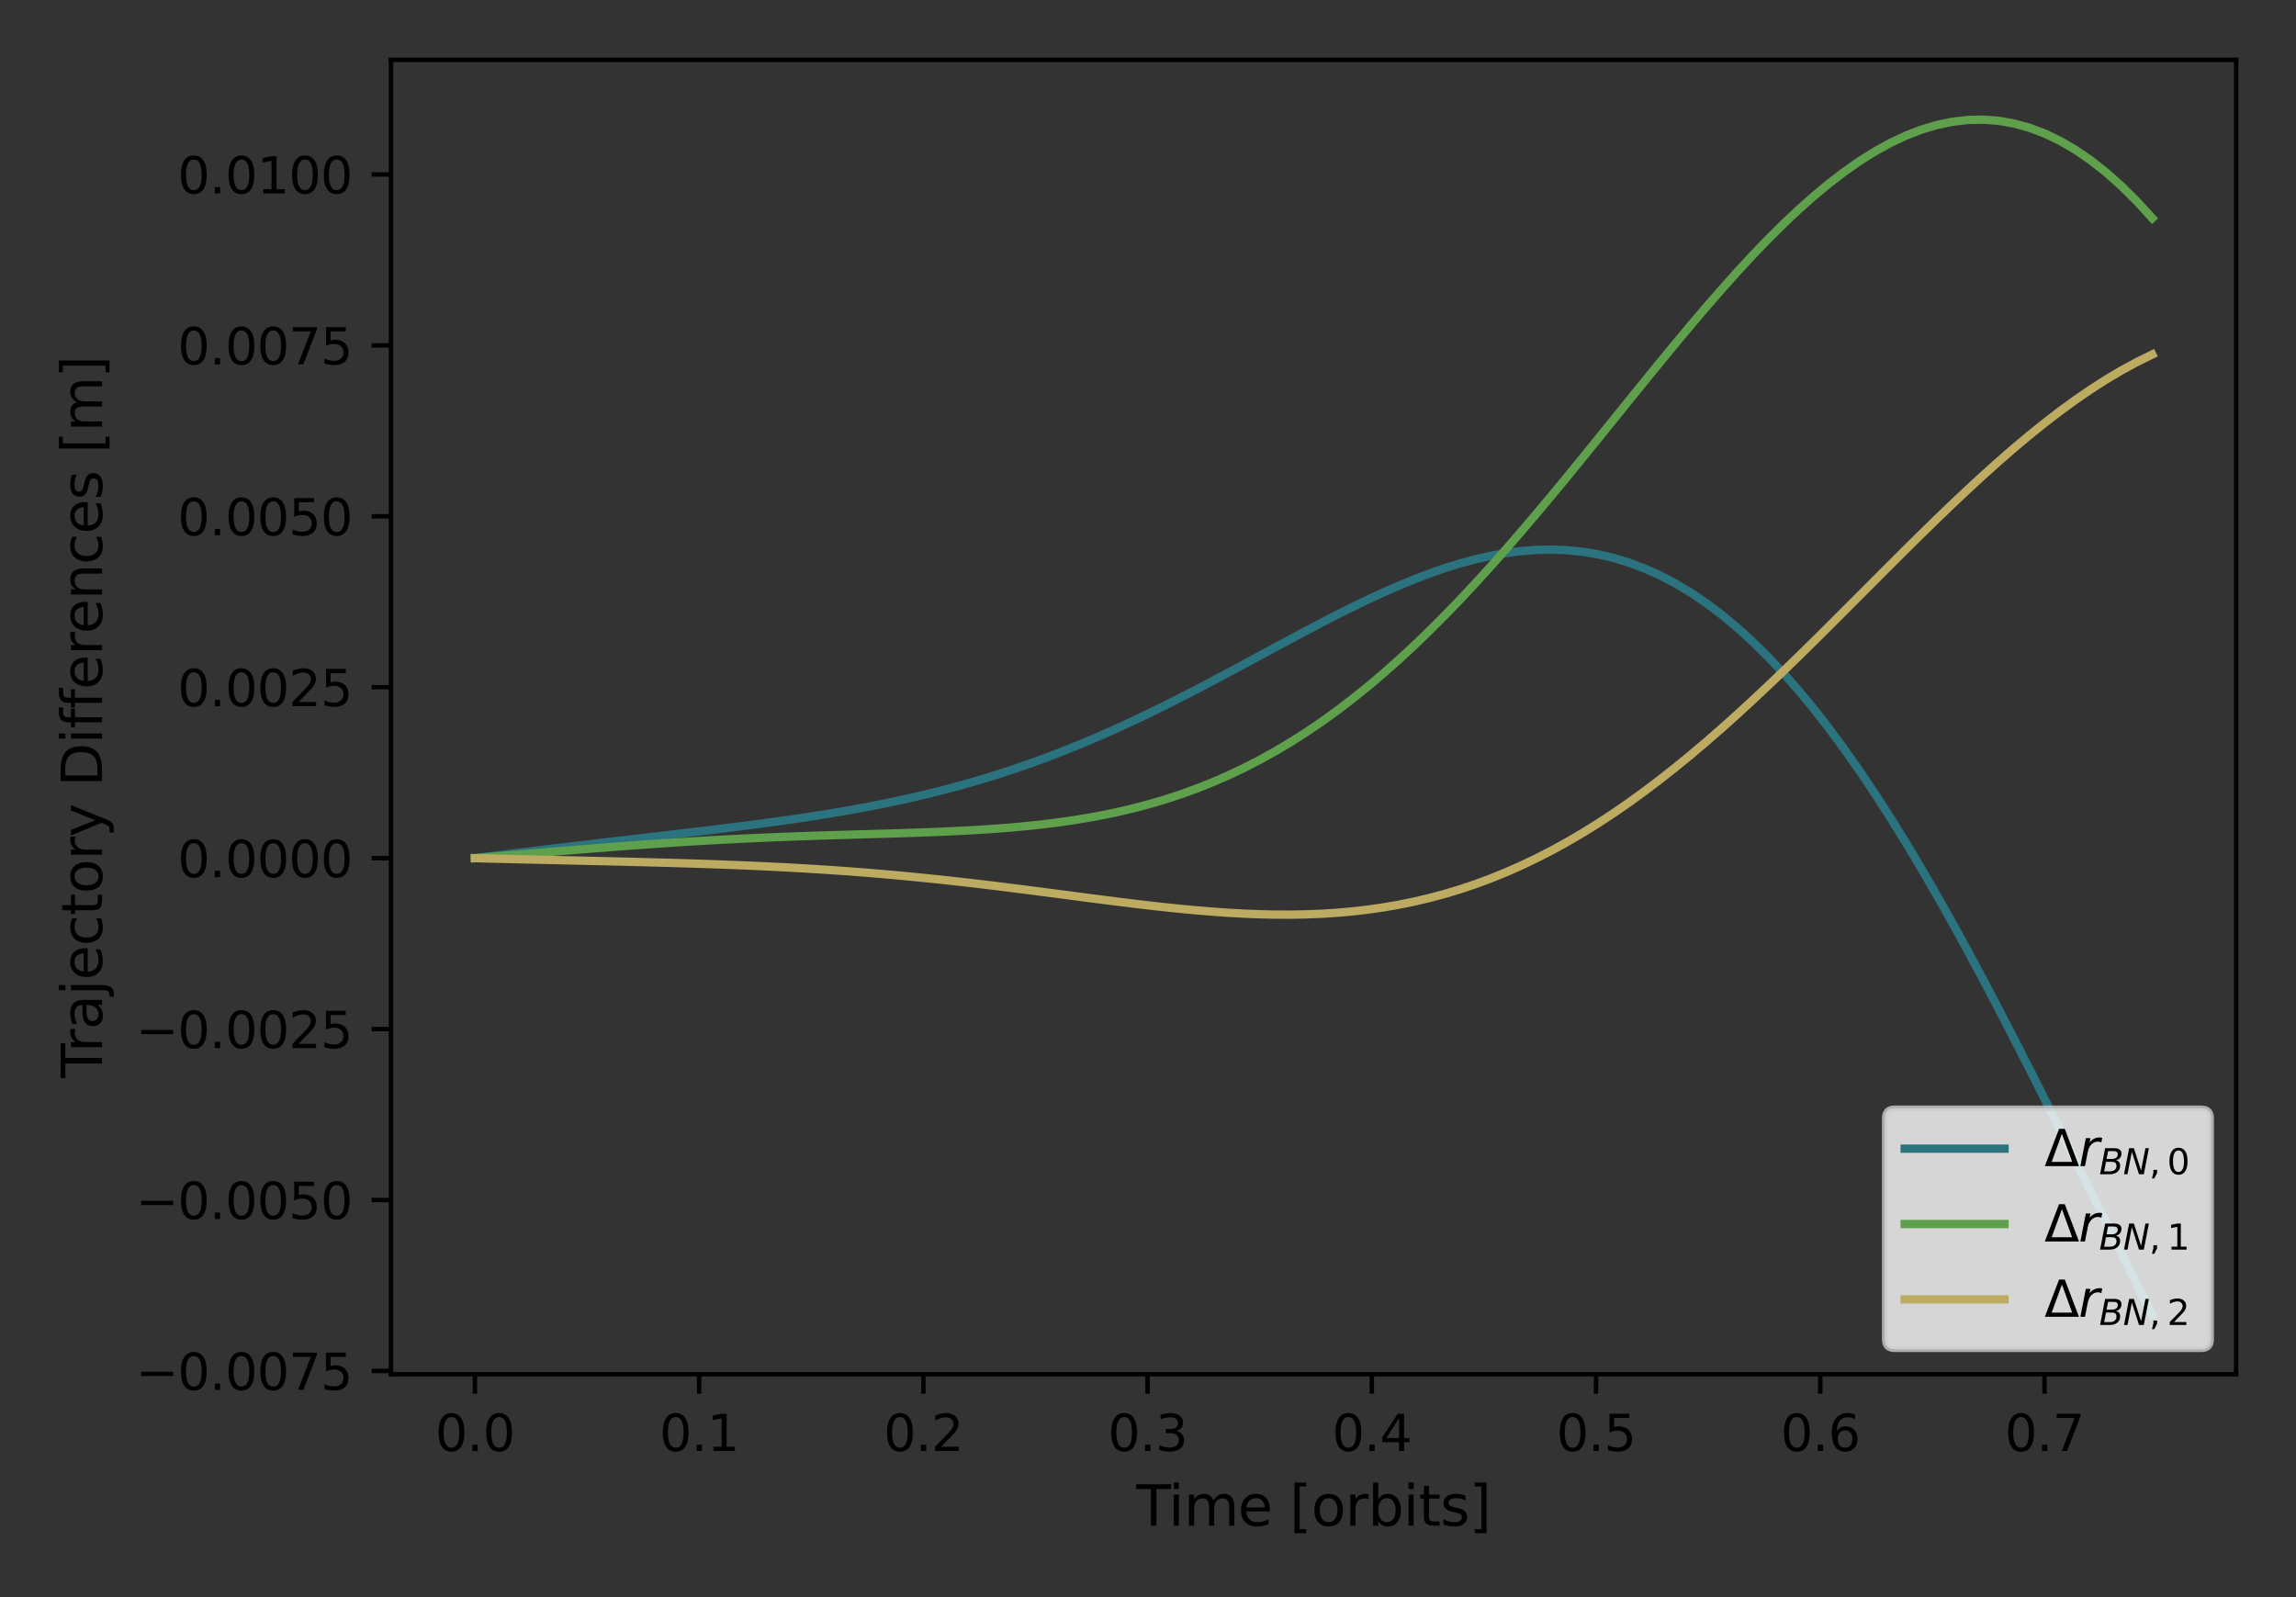 <?xml version="1.0" encoding="utf-8" standalone="no"?>
<!DOCTYPE svg PUBLIC "-//W3C//DTD SVG 1.1//EN"
  "http://www.w3.org/Graphics/SVG/1.1/DTD/svg11.dtd">
<svg height="288pt" version="1.1" viewBox="0 0 414 288" width="414pt" xmlns="http://www.w3.org/2000/svg" xmlns:xlink="http://www.w3.org/1999/xlink">
 <rect x="0" y="0" width="414" height="288" fill="#333333" stroke="none"/>
 <defs>
  <style type="text/css">*{stroke-linecap:butt;stroke-linejoin:round;}</style>
 </defs>
 <g id="figure_1">
  <g id="patch_1">
   <path d="M 0 288 
L 414 288 
L 414 0 
L 0 0 
z
" style="fill:none;"/>
  </g>
  <g id="axes_1">
   <g id="patch_2">
    <path d="M 70.511 247.812 
L 403.2 247.812 
L 403.2 10.8 
L 70.511 10.8 
z
" style="fill:none;"/>
   </g>
   <g id="matplotlib.axis_1">
    <g id="xtick_1">
     <g id="line2d_1">
      <defs>
       <path d="M 0 0 
L 0 3.5 
" id="mbcf668f7e2" style="stroke:#000000;stroke-width:0.8;"/>
      </defs>
      <g>
       <use style="stroke:#000000;stroke-width:0.8;" x="85.634" xlink:href="#mbcf668f7e2" y="247.812"/>
      </g>
     </g>
     <g id="text_1">
      <!-- 0.0 -->
      <g transform="translate(78.477 261.65)scale(0.09 -0.09)">
       <defs>
        <path d="M 2034 4250 
Q 1547 4250 1301 3770 
Q 1056 3291 1056 2328 
Q 1056 1369 1301 889 
Q 1547 409 2034 409 
Q 2525 409 2770 889 
Q 3016 1369 3016 2328 
Q 3016 3291 2770 3770 
Q 2525 4250 2034 4250 
z
M 2034 4750 
Q 2819 4750 3233 4129 
Q 3647 3509 3647 2328 
Q 3647 1150 3233 529 
Q 2819 -91 2034 -91 
Q 1250 -91 836 529 
Q 422 1150 422 2328 
Q 422 3509 836 4129 
Q 1250 4750 2034 4750 
z
" id="DejaVuSans-30" transform="scale(0.016)"/>
        <path d="M 684 794 
L 1344 794 
L 1344 0 
L 684 0 
L 684 794 
z
" id="DejaVuSans-2e" transform="scale(0.016)"/>
       </defs>
       <use xlink:href="#DejaVuSans-30"/>
       <use x="63.623" xlink:href="#DejaVuSans-2e"/>
       <use x="95.41" xlink:href="#DejaVuSans-30"/>
      </g>
     </g>
    </g>
    <g id="xtick_2">
     <g id="line2d_2">
      <g>
       <use style="stroke:#000000;stroke-width:0.8;" x="126.065" xlink:href="#mbcf668f7e2" y="247.812"/>
      </g>
     </g>
     <g id="text_2">
      <!-- 0.1 -->
      <g transform="translate(118.908 261.65)scale(0.09 -0.09)">
       <defs>
        <path d="M 794 531 
L 1825 531 
L 1825 4091 
L 703 3866 
L 703 4441 
L 1819 4666 
L 2450 4666 
L 2450 531 
L 3481 531 
L 3481 0 
L 794 0 
L 794 531 
z
" id="DejaVuSans-31" transform="scale(0.016)"/>
       </defs>
       <use xlink:href="#DejaVuSans-30"/>
       <use x="63.623" xlink:href="#DejaVuSans-2e"/>
       <use x="95.41" xlink:href="#DejaVuSans-31"/>
      </g>
     </g>
    </g>
    <g id="xtick_3">
     <g id="line2d_3">
      <g>
       <use style="stroke:#000000;stroke-width:0.8;" x="166.496" xlink:href="#mbcf668f7e2" y="247.812"/>
      </g>
     </g>
     <g id="text_3">
      <!-- 0.2 -->
      <g transform="translate(159.34 261.65)scale(0.09 -0.09)">
       <defs>
        <path d="M 1228 531 
L 3431 531 
L 3431 0 
L 469 0 
L 469 531 
Q 828 903 1448 1529 
Q 2069 2156 2228 2338 
Q 2531 2678 2651 2914 
Q 2772 3150 2772 3378 
Q 2772 3750 2511 3984 
Q 2250 4219 1831 4219 
Q 1534 4219 1204 4116 
Q 875 4013 500 3803 
L 500 4441 
Q 881 4594 1212 4672 
Q 1544 4750 1819 4750 
Q 2544 4750 2975 4387 
Q 3406 4025 3406 3419 
Q 3406 3131 3298 2873 
Q 3191 2616 2906 2266 
Q 2828 2175 2409 1742 
Q 1991 1309 1228 531 
z
" id="DejaVuSans-32" transform="scale(0.016)"/>
       </defs>
       <use xlink:href="#DejaVuSans-30"/>
       <use x="63.623" xlink:href="#DejaVuSans-2e"/>
       <use x="95.41" xlink:href="#DejaVuSans-32"/>
      </g>
     </g>
    </g>
    <g id="xtick_4">
     <g id="line2d_4">
      <g>
       <use style="stroke:#000000;stroke-width:0.8;" x="206.927" xlink:href="#mbcf668f7e2" y="247.812"/>
      </g>
     </g>
     <g id="text_4">
      <!-- 0.3 -->
      <g transform="translate(199.771 261.65)scale(0.09 -0.09)">
       <defs>
        <path d="M 2597 2516 
Q 3050 2419 3304 2112 
Q 3559 1806 3559 1356 
Q 3559 666 3084 287 
Q 2609 -91 1734 -91 
Q 1441 -91 1130 -33 
Q 819 25 488 141 
L 488 750 
Q 750 597 1062 519 
Q 1375 441 1716 441 
Q 2309 441 2620 675 
Q 2931 909 2931 1356 
Q 2931 1769 2642 2001 
Q 2353 2234 1838 2234 
L 1294 2234 
L 1294 2753 
L 1863 2753 
Q 2328 2753 2575 2939 
Q 2822 3125 2822 3475 
Q 2822 3834 2567 4026 
Q 2313 4219 1838 4219 
Q 1578 4219 1281 4162 
Q 984 4106 628 3988 
L 628 4550 
Q 988 4650 1302 4700 
Q 1616 4750 1894 4750 
Q 2613 4750 3031 4423 
Q 3450 4097 3450 3541 
Q 3450 3153 3228 2886 
Q 3006 2619 2597 2516 
z
" id="DejaVuSans-33" transform="scale(0.016)"/>
       </defs>
       <use xlink:href="#DejaVuSans-30"/>
       <use x="63.623" xlink:href="#DejaVuSans-2e"/>
       <use x="95.41" xlink:href="#DejaVuSans-33"/>
      </g>
     </g>
    </g>
    <g id="xtick_5">
     <g id="line2d_5">
      <g>
       <use style="stroke:#000000;stroke-width:0.8;" x="247.358" xlink:href="#mbcf668f7e2" y="247.812"/>
      </g>
     </g>
     <g id="text_5">
      <!-- 0.4 -->
      <g transform="translate(240.202 261.65)scale(0.09 -0.09)">
       <defs>
        <path d="M 2419 4116 
L 825 1625 
L 2419 1625 
L 2419 4116 
z
M 2253 4666 
L 3047 4666 
L 3047 1625 
L 3713 1625 
L 3713 1100 
L 3047 1100 
L 3047 0 
L 2419 0 
L 2419 1100 
L 313 1100 
L 313 1709 
L 2253 4666 
z
" id="DejaVuSans-34" transform="scale(0.016)"/>
       </defs>
       <use xlink:href="#DejaVuSans-30"/>
       <use x="63.623" xlink:href="#DejaVuSans-2e"/>
       <use x="95.41" xlink:href="#DejaVuSans-34"/>
      </g>
     </g>
    </g>
    <g id="xtick_6">
     <g id="line2d_6">
      <g>
       <use style="stroke:#000000;stroke-width:0.8;" x="287.79" xlink:href="#mbcf668f7e2" y="247.812"/>
      </g>
     </g>
     <g id="text_6">
      <!-- 0.5 -->
      <g transform="translate(280.633 261.65)scale(0.09 -0.09)">
       <defs>
        <path d="M 691 4666 
L 3169 4666 
L 3169 4134 
L 1269 4134 
L 1269 2991 
Q 1406 3038 1543 3061 
Q 1681 3084 1819 3084 
Q 2600 3084 3056 2656 
Q 3513 2228 3513 1497 
Q 3513 744 3044 326 
Q 2575 -91 1722 -91 
Q 1428 -91 1123 -41 
Q 819 9 494 109 
L 494 744 
Q 775 591 1075 516 
Q 1375 441 1709 441 
Q 2250 441 2565 725 
Q 2881 1009 2881 1497 
Q 2881 1984 2565 2268 
Q 2250 2553 1709 2553 
Q 1456 2553 1204 2497 
Q 953 2441 691 2322 
L 691 4666 
z
" id="DejaVuSans-35" transform="scale(0.016)"/>
       </defs>
       <use xlink:href="#DejaVuSans-30"/>
       <use x="63.623" xlink:href="#DejaVuSans-2e"/>
       <use x="95.41" xlink:href="#DejaVuSans-35"/>
      </g>
     </g>
    </g>
    <g id="xtick_7">
     <g id="line2d_7">
      <g>
       <use style="stroke:#000000;stroke-width:0.8;" x="328.221" xlink:href="#mbcf668f7e2" y="247.812"/>
      </g>
     </g>
     <g id="text_7">
      <!-- 0.6 -->
      <g transform="translate(321.064 261.65)scale(0.09 -0.09)">
       <defs>
        <path d="M 2113 2584 
Q 1688 2584 1439 2293 
Q 1191 2003 1191 1497 
Q 1191 994 1439 701 
Q 1688 409 2113 409 
Q 2538 409 2786 701 
Q 3034 994 3034 1497 
Q 3034 2003 2786 2293 
Q 2538 2584 2113 2584 
z
M 3366 4563 
L 3366 3988 
Q 3128 4100 2886 4159 
Q 2644 4219 2406 4219 
Q 1781 4219 1451 3797 
Q 1122 3375 1075 2522 
Q 1259 2794 1537 2939 
Q 1816 3084 2150 3084 
Q 2853 3084 3261 2657 
Q 3669 2231 3669 1497 
Q 3669 778 3244 343 
Q 2819 -91 2113 -91 
Q 1303 -91 875 529 
Q 447 1150 447 2328 
Q 447 3434 972 4092 
Q 1497 4750 2381 4750 
Q 2619 4750 2861 4703 
Q 3103 4656 3366 4563 
z
" id="DejaVuSans-36" transform="scale(0.016)"/>
       </defs>
       <use xlink:href="#DejaVuSans-30"/>
       <use x="63.623" xlink:href="#DejaVuSans-2e"/>
       <use x="95.41" xlink:href="#DejaVuSans-36"/>
      </g>
     </g>
    </g>
    <g id="xtick_8">
     <g id="line2d_8">
      <g>
       <use style="stroke:#000000;stroke-width:0.8;" x="368.652" xlink:href="#mbcf668f7e2" y="247.812"/>
      </g>
     </g>
     <g id="text_8">
      <!-- 0.7 -->
      <g transform="translate(361.496 261.65)scale(0.09 -0.09)">
       <defs>
        <path d="M 525 4666 
L 3525 4666 
L 3525 4397 
L 1831 0 
L 1172 0 
L 2766 4134 
L 525 4134 
L 525 4666 
z
" id="DejaVuSans-37" transform="scale(0.016)"/>
       </defs>
       <use xlink:href="#DejaVuSans-30"/>
       <use x="63.623" xlink:href="#DejaVuSans-2e"/>
       <use x="95.41" xlink:href="#DejaVuSans-37"/>
      </g>
     </g>
    </g>
    <g id="text_9">
     <!-- Time [orbits] -->
     <g transform="translate(204.889 275.12)scale(0.1 -0.1)">
      <defs>
       <path d="M -19 4666 
L 3928 4666 
L 3928 4134 
L 2272 4134 
L 2272 0 
L 1638 0 
L 1638 4134 
L -19 4134 
L -19 4666 
z
" id="DejaVuSans-54" transform="scale(0.016)"/>
       <path d="M 603 3500 
L 1178 3500 
L 1178 0 
L 603 0 
L 603 3500 
z
M 603 4863 
L 1178 4863 
L 1178 4134 
L 603 4134 
L 603 4863 
z
" id="DejaVuSans-69" transform="scale(0.016)"/>
       <path d="M 3328 2828 
Q 3544 3216 3844 3400 
Q 4144 3584 4550 3584 
Q 5097 3584 5394 3201 
Q 5691 2819 5691 2113 
L 5691 0 
L 5113 0 
L 5113 2094 
Q 5113 2597 4934 2840 
Q 4756 3084 4391 3084 
Q 3944 3084 3684 2787 
Q 3425 2491 3425 1978 
L 3425 0 
L 2847 0 
L 2847 2094 
Q 2847 2600 2669 2842 
Q 2491 3084 2119 3084 
Q 1678 3084 1418 2786 
Q 1159 2488 1159 1978 
L 1159 0 
L 581 0 
L 581 3500 
L 1159 3500 
L 1159 2956 
Q 1356 3278 1631 3431 
Q 1906 3584 2284 3584 
Q 2666 3584 2933 3390 
Q 3200 3197 3328 2828 
z
" id="DejaVuSans-6d" transform="scale(0.016)"/>
       <path d="M 3597 1894 
L 3597 1613 
L 953 1613 
Q 991 1019 1311 708 
Q 1631 397 2203 397 
Q 2534 397 2845 478 
Q 3156 559 3463 722 
L 3463 178 
Q 3153 47 2828 -22 
Q 2503 -91 2169 -91 
Q 1331 -91 842 396 
Q 353 884 353 1716 
Q 353 2575 817 3079 
Q 1281 3584 2069 3584 
Q 2775 3584 3186 3129 
Q 3597 2675 3597 1894 
z
M 3022 2063 
Q 3016 2534 2758 2815 
Q 2500 3097 2075 3097 
Q 1594 3097 1305 2825 
Q 1016 2553 972 2059 
L 3022 2063 
z
" id="DejaVuSans-65" transform="scale(0.016)"/>
       <path id="DejaVuSans-20" transform="scale(0.016)"/>
       <path d="M 550 4863 
L 1875 4863 
L 1875 4416 
L 1125 4416 
L 1125 -397 
L 1875 -397 
L 1875 -844 
L 550 -844 
L 550 4863 
z
" id="DejaVuSans-5b" transform="scale(0.016)"/>
       <path d="M 1959 3097 
Q 1497 3097 1228 2736 
Q 959 2375 959 1747 
Q 959 1119 1226 758 
Q 1494 397 1959 397 
Q 2419 397 2687 759 
Q 2956 1122 2956 1747 
Q 2956 2369 2687 2733 
Q 2419 3097 1959 3097 
z
M 1959 3584 
Q 2709 3584 3137 3096 
Q 3566 2609 3566 1747 
Q 3566 888 3137 398 
Q 2709 -91 1959 -91 
Q 1206 -91 779 398 
Q 353 888 353 1747 
Q 353 2609 779 3096 
Q 1206 3584 1959 3584 
z
" id="DejaVuSans-6f" transform="scale(0.016)"/>
       <path d="M 2631 2963 
Q 2534 3019 2420 3045 
Q 2306 3072 2169 3072 
Q 1681 3072 1420 2755 
Q 1159 2438 1159 1844 
L 1159 0 
L 581 0 
L 581 3500 
L 1159 3500 
L 1159 2956 
Q 1341 3275 1631 3429 
Q 1922 3584 2338 3584 
Q 2397 3584 2469 3576 
Q 2541 3569 2628 3553 
L 2631 2963 
z
" id="DejaVuSans-72" transform="scale(0.016)"/>
       <path d="M 3116 1747 
Q 3116 2381 2855 2742 
Q 2594 3103 2138 3103 
Q 1681 3103 1420 2742 
Q 1159 2381 1159 1747 
Q 1159 1113 1420 752 
Q 1681 391 2138 391 
Q 2594 391 2855 752 
Q 3116 1113 3116 1747 
z
M 1159 2969 
Q 1341 3281 1617 3432 
Q 1894 3584 2278 3584 
Q 2916 3584 3314 3078 
Q 3713 2572 3713 1747 
Q 3713 922 3314 415 
Q 2916 -91 2278 -91 
Q 1894 -91 1617 61 
Q 1341 213 1159 525 
L 1159 0 
L 581 0 
L 581 4863 
L 1159 4863 
L 1159 2969 
z
" id="DejaVuSans-62" transform="scale(0.016)"/>
       <path d="M 1172 4494 
L 1172 3500 
L 2356 3500 
L 2356 3053 
L 1172 3053 
L 1172 1153 
Q 1172 725 1289 603 
Q 1406 481 1766 481 
L 2356 481 
L 2356 0 
L 1766 0 
Q 1100 0 847 248 
Q 594 497 594 1153 
L 594 3053 
L 172 3053 
L 172 3500 
L 594 3500 
L 594 4494 
L 1172 4494 
z
" id="DejaVuSans-74" transform="scale(0.016)"/>
       <path d="M 2834 3397 
L 2834 2853 
Q 2591 2978 2328 3040 
Q 2066 3103 1784 3103 
Q 1356 3103 1142 2972 
Q 928 2841 928 2578 
Q 928 2378 1081 2264 
Q 1234 2150 1697 2047 
L 1894 2003 
Q 2506 1872 2764 1633 
Q 3022 1394 3022 966 
Q 3022 478 2636 193 
Q 2250 -91 1575 -91 
Q 1294 -91 989 -36 
Q 684 19 347 128 
L 347 722 
Q 666 556 975 473 
Q 1284 391 1588 391 
Q 1994 391 2212 530 
Q 2431 669 2431 922 
Q 2431 1156 2273 1281 
Q 2116 1406 1581 1522 
L 1381 1569 
Q 847 1681 609 1914 
Q 372 2147 372 2553 
Q 372 3047 722 3315 
Q 1072 3584 1716 3584 
Q 2034 3584 2315 3537 
Q 2597 3491 2834 3397 
z
" id="DejaVuSans-73" transform="scale(0.016)"/>
       <path d="M 1947 4863 
L 1947 -844 
L 622 -844 
L 622 -397 
L 1369 -397 
L 1369 4416 
L 622 4416 
L 622 4863 
L 1947 4863 
z
" id="DejaVuSans-5d" transform="scale(0.016)"/>
      </defs>
      <use xlink:href="#DejaVuSans-54"/>
      <use x="57.959" xlink:href="#DejaVuSans-69"/>
      <use x="85.742" xlink:href="#DejaVuSans-6d"/>
      <use x="183.154" xlink:href="#DejaVuSans-65"/>
      <use x="244.678" xlink:href="#DejaVuSans-20"/>
      <use x="276.465" xlink:href="#DejaVuSans-5b"/>
      <use x="315.479" xlink:href="#DejaVuSans-6f"/>
      <use x="376.66" xlink:href="#DejaVuSans-72"/>
      <use x="417.773" xlink:href="#DejaVuSans-62"/>
      <use x="481.25" xlink:href="#DejaVuSans-69"/>
      <use x="509.033" xlink:href="#DejaVuSans-74"/>
      <use x="548.242" xlink:href="#DejaVuSans-73"/>
      <use x="600.342" xlink:href="#DejaVuSans-5d"/>
     </g>
    </g>
   </g>
   <g id="matplotlib.axis_2">
    <g id="ytick_1">
     <g id="line2d_9">
      <defs>
       <path d="M 0 0 
L -3.5 0 
" id="m0389e0dbd4" style="stroke:#000000;stroke-width:0.8;"/>
      </defs>
      <g>
       <use style="stroke:#000000;stroke-width:0.8;" x="70.511" xlink:href="#m0389e0dbd4" y="247.214"/>
      </g>
     </g>
     <g id="text_10">
      <!-- −0.0075 -->
      <g transform="translate(24.478 250.634)scale(0.09 -0.09)">
       <defs>
        <path d="M 678 2272 
L 4684 2272 
L 4684 1741 
L 678 1741 
L 678 2272 
z
" id="DejaVuSans-2212" transform="scale(0.016)"/>
       </defs>
       <use xlink:href="#DejaVuSans-2212"/>
       <use x="83.789" xlink:href="#DejaVuSans-30"/>
       <use x="147.412" xlink:href="#DejaVuSans-2e"/>
       <use x="179.199" xlink:href="#DejaVuSans-30"/>
       <use x="242.822" xlink:href="#DejaVuSans-30"/>
       <use x="306.445" xlink:href="#DejaVuSans-37"/>
       <use x="370.068" xlink:href="#DejaVuSans-35"/>
      </g>
     </g>
    </g>
    <g id="ytick_2">
     <g id="line2d_10">
      <g>
       <use style="stroke:#000000;stroke-width:0.8;" x="70.511" xlink:href="#m0389e0dbd4" y="216.392"/>
      </g>
     </g>
     <g id="text_11">
      <!-- −0.0050 -->
      <g transform="translate(24.478 219.812)scale(0.09 -0.09)">
       <use xlink:href="#DejaVuSans-2212"/>
       <use x="83.789" xlink:href="#DejaVuSans-30"/>
       <use x="147.412" xlink:href="#DejaVuSans-2e"/>
       <use x="179.199" xlink:href="#DejaVuSans-30"/>
       <use x="242.822" xlink:href="#DejaVuSans-30"/>
       <use x="306.445" xlink:href="#DejaVuSans-35"/>
       <use x="370.068" xlink:href="#DejaVuSans-30"/>
      </g>
     </g>
    </g>
    <g id="ytick_3">
     <g id="line2d_11">
      <g>
       <use style="stroke:#000000;stroke-width:0.8;" x="70.511" xlink:href="#m0389e0dbd4" y="185.57"/>
      </g>
     </g>
     <g id="text_12">
      <!-- −0.0025 -->
      <g transform="translate(24.478 188.99)scale(0.09 -0.09)">
       <use xlink:href="#DejaVuSans-2212"/>
       <use x="83.789" xlink:href="#DejaVuSans-30"/>
       <use x="147.412" xlink:href="#DejaVuSans-2e"/>
       <use x="179.199" xlink:href="#DejaVuSans-30"/>
       <use x="242.822" xlink:href="#DejaVuSans-30"/>
       <use x="306.445" xlink:href="#DejaVuSans-32"/>
       <use x="370.068" xlink:href="#DejaVuSans-35"/>
      </g>
     </g>
    </g>
    <g id="ytick_4">
     <g id="line2d_12">
      <g>
       <use style="stroke:#000000;stroke-width:0.8;" x="70.511" xlink:href="#m0389e0dbd4" y="154.748"/>
      </g>
     </g>
     <g id="text_13">
      <!-- 0.0000 -->
      <g transform="translate(32.02 158.168)scale(0.09 -0.09)">
       <use xlink:href="#DejaVuSans-30"/>
       <use x="63.623" xlink:href="#DejaVuSans-2e"/>
       <use x="95.41" xlink:href="#DejaVuSans-30"/>
       <use x="159.033" xlink:href="#DejaVuSans-30"/>
       <use x="222.656" xlink:href="#DejaVuSans-30"/>
       <use x="286.279" xlink:href="#DejaVuSans-30"/>
      </g>
     </g>
    </g>
    <g id="ytick_5">
     <g id="line2d_13">
      <g>
       <use style="stroke:#000000;stroke-width:0.8;" x="70.511" xlink:href="#m0389e0dbd4" y="123.926"/>
      </g>
     </g>
     <g id="text_14">
      <!-- 0.0025 -->
      <g transform="translate(32.02 127.346)scale(0.09 -0.09)">
       <use xlink:href="#DejaVuSans-30"/>
       <use x="63.623" xlink:href="#DejaVuSans-2e"/>
       <use x="95.41" xlink:href="#DejaVuSans-30"/>
       <use x="159.033" xlink:href="#DejaVuSans-30"/>
       <use x="222.656" xlink:href="#DejaVuSans-32"/>
       <use x="286.279" xlink:href="#DejaVuSans-35"/>
      </g>
     </g>
    </g>
    <g id="ytick_6">
     <g id="line2d_14">
      <g>
       <use style="stroke:#000000;stroke-width:0.8;" x="70.511" xlink:href="#m0389e0dbd4" y="93.104"/>
      </g>
     </g>
     <g id="text_15">
      <!-- 0.0050 -->
      <g transform="translate(32.02 96.524)scale(0.09 -0.09)">
       <use xlink:href="#DejaVuSans-30"/>
       <use x="63.623" xlink:href="#DejaVuSans-2e"/>
       <use x="95.41" xlink:href="#DejaVuSans-30"/>
       <use x="159.033" xlink:href="#DejaVuSans-30"/>
       <use x="222.656" xlink:href="#DejaVuSans-35"/>
       <use x="286.279" xlink:href="#DejaVuSans-30"/>
      </g>
     </g>
    </g>
    <g id="ytick_7">
     <g id="line2d_15">
      <g>
       <use style="stroke:#000000;stroke-width:0.8;" x="70.511" xlink:href="#m0389e0dbd4" y="62.283"/>
      </g>
     </g>
     <g id="text_16">
      <!-- 0.0075 -->
      <g transform="translate(32.02 65.702)scale(0.09 -0.09)">
       <use xlink:href="#DejaVuSans-30"/>
       <use x="63.623" xlink:href="#DejaVuSans-2e"/>
       <use x="95.41" xlink:href="#DejaVuSans-30"/>
       <use x="159.033" xlink:href="#DejaVuSans-30"/>
       <use x="222.656" xlink:href="#DejaVuSans-37"/>
       <use x="286.279" xlink:href="#DejaVuSans-35"/>
      </g>
     </g>
    </g>
    <g id="ytick_8">
     <g id="line2d_16">
      <g>
       <use style="stroke:#000000;stroke-width:0.8;" x="70.511" xlink:href="#m0389e0dbd4" y="31.461"/>
      </g>
     </g>
     <g id="text_17">
      <!-- 0.0100 -->
      <g transform="translate(32.02 34.88)scale(0.09 -0.09)">
       <use xlink:href="#DejaVuSans-30"/>
       <use x="63.623" xlink:href="#DejaVuSans-2e"/>
       <use x="95.41" xlink:href="#DejaVuSans-30"/>
       <use x="159.033" xlink:href="#DejaVuSans-31"/>
       <use x="222.656" xlink:href="#DejaVuSans-30"/>
       <use x="286.279" xlink:href="#DejaVuSans-30"/>
      </g>
     </g>
    </g>
    <g id="text_18">
     <!-- Trajectory Differences [m] -->
     <g transform="translate(18.398 194.396)rotate(-90)scale(0.1 -0.1)">
      <defs>
       <path d="M 2194 1759 
Q 1497 1759 1228 1600 
Q 959 1441 959 1056 
Q 959 750 1161 570 
Q 1363 391 1709 391 
Q 2188 391 2477 730 
Q 2766 1069 2766 1631 
L 2766 1759 
L 2194 1759 
z
M 3341 1997 
L 3341 0 
L 2766 0 
L 2766 531 
Q 2569 213 2275 61 
Q 1981 -91 1556 -91 
Q 1019 -91 701 211 
Q 384 513 384 1019 
Q 384 1609 779 1909 
Q 1175 2209 1959 2209 
L 2766 2209 
L 2766 2266 
Q 2766 2663 2505 2880 
Q 2244 3097 1772 3097 
Q 1472 3097 1187 3025 
Q 903 2953 641 2809 
L 641 3341 
Q 956 3463 1253 3523 
Q 1550 3584 1831 3584 
Q 2591 3584 2966 3190 
Q 3341 2797 3341 1997 
z
" id="DejaVuSans-61" transform="scale(0.016)"/>
       <path d="M 603 3500 
L 1178 3500 
L 1178 -63 
Q 1178 -731 923 -1031 
Q 669 -1331 103 -1331 
L -116 -1331 
L -116 -844 
L 38 -844 
Q 366 -844 484 -692 
Q 603 -541 603 -63 
L 603 3500 
z
M 603 4863 
L 1178 4863 
L 1178 4134 
L 603 4134 
L 603 4863 
z
" id="DejaVuSans-6a" transform="scale(0.016)"/>
       <path d="M 3122 3366 
L 3122 2828 
Q 2878 2963 2633 3030 
Q 2388 3097 2138 3097 
Q 1578 3097 1268 2742 
Q 959 2388 959 1747 
Q 959 1106 1268 751 
Q 1578 397 2138 397 
Q 2388 397 2633 464 
Q 2878 531 3122 666 
L 3122 134 
Q 2881 22 2623 -34 
Q 2366 -91 2075 -91 
Q 1284 -91 818 406 
Q 353 903 353 1747 
Q 353 2603 823 3093 
Q 1294 3584 2113 3584 
Q 2378 3584 2631 3529 
Q 2884 3475 3122 3366 
z
" id="DejaVuSans-63" transform="scale(0.016)"/>
       <path d="M 2059 -325 
Q 1816 -950 1584 -1140 
Q 1353 -1331 966 -1331 
L 506 -1331 
L 506 -850 
L 844 -850 
Q 1081 -850 1212 -737 
Q 1344 -625 1503 -206 
L 1606 56 
L 191 3500 
L 800 3500 
L 1894 763 
L 2988 3500 
L 3597 3500 
L 2059 -325 
z
" id="DejaVuSans-79" transform="scale(0.016)"/>
       <path d="M 1259 4147 
L 1259 519 
L 2022 519 
Q 2988 519 3436 956 
Q 3884 1394 3884 2338 
Q 3884 3275 3436 3711 
Q 2988 4147 2022 4147 
L 1259 4147 
z
M 628 4666 
L 1925 4666 
Q 3281 4666 3915 4102 
Q 4550 3538 4550 2338 
Q 4550 1131 3912 565 
Q 3275 0 1925 0 
L 628 0 
L 628 4666 
z
" id="DejaVuSans-44" transform="scale(0.016)"/>
       <path d="M 2375 4863 
L 2375 4384 
L 1825 4384 
Q 1516 4384 1395 4259 
Q 1275 4134 1275 3809 
L 1275 3500 
L 2222 3500 
L 2222 3053 
L 1275 3053 
L 1275 0 
L 697 0 
L 697 3053 
L 147 3053 
L 147 3500 
L 697 3500 
L 697 3744 
Q 697 4328 969 4595 
Q 1241 4863 1831 4863 
L 2375 4863 
z
" id="DejaVuSans-66" transform="scale(0.016)"/>
       <path d="M 3513 2113 
L 3513 0 
L 2938 0 
L 2938 2094 
Q 2938 2591 2744 2837 
Q 2550 3084 2163 3084 
Q 1697 3084 1428 2787 
Q 1159 2491 1159 1978 
L 1159 0 
L 581 0 
L 581 3500 
L 1159 3500 
L 1159 2956 
Q 1366 3272 1645 3428 
Q 1925 3584 2291 3584 
Q 2894 3584 3203 3211 
Q 3513 2838 3513 2113 
z
" id="DejaVuSans-6e" transform="scale(0.016)"/>
      </defs>
      <use xlink:href="#DejaVuSans-54"/>
      <use x="46.334" xlink:href="#DejaVuSans-72"/>
      <use x="87.447" xlink:href="#DejaVuSans-61"/>
      <use x="148.727" xlink:href="#DejaVuSans-6a"/>
      <use x="176.51" xlink:href="#DejaVuSans-65"/>
      <use x="238.033" xlink:href="#DejaVuSans-63"/>
      <use x="293.014" xlink:href="#DejaVuSans-74"/>
      <use x="332.223" xlink:href="#DejaVuSans-6f"/>
      <use x="393.404" xlink:href="#DejaVuSans-72"/>
      <use x="434.518" xlink:href="#DejaVuSans-79"/>
      <use x="493.697" xlink:href="#DejaVuSans-20"/>
      <use x="525.484" xlink:href="#DejaVuSans-44"/>
      <use x="602.486" xlink:href="#DejaVuSans-69"/>
      <use x="630.27" xlink:href="#DejaVuSans-66"/>
      <use x="665.475" xlink:href="#DejaVuSans-66"/>
      <use x="700.68" xlink:href="#DejaVuSans-65"/>
      <use x="762.203" xlink:href="#DejaVuSans-72"/>
      <use x="801.066" xlink:href="#DejaVuSans-65"/>
      <use x="862.59" xlink:href="#DejaVuSans-6e"/>
      <use x="925.969" xlink:href="#DejaVuSans-63"/>
      <use x="980.949" xlink:href="#DejaVuSans-65"/>
      <use x="1042.473" xlink:href="#DejaVuSans-73"/>
      <use x="1094.572" xlink:href="#DejaVuSans-20"/>
      <use x="1126.359" xlink:href="#DejaVuSans-5b"/>
      <use x="1165.373" xlink:href="#DejaVuSans-6d"/>
      <use x="1262.785" xlink:href="#DejaVuSans-5d"/>
     </g>
    </g>
   </g>
   <g id="line2d_17">
    <path clip-path="url(#p1717de1c4b)" d="M 85.634 154.749 
L 88.408 154.404 
L 91.183 154.062 
L 93.958 153.721 
L 96.732 153.382 
L 99.507 153.046 
L 102.282 152.713 
L 105.057 152.383 
L 107.831 152.055 
L 110.606 151.73 
L 113.381 151.406 
L 116.156 151.083 
L 118.93 150.76 
L 121.705 150.436 
L 124.48 150.109 
L 127.254 149.778 
L 130.029 149.441 
L 132.804 149.095 
L 135.579 148.74 
L 138.353 148.371 
L 141.128 147.989 
L 143.903 147.588 
L 146.677 147.168 
L 149.452 146.725 
L 152.227 146.257 
L 155.002 145.761 
L 157.776 145.234 
L 160.551 144.673 
L 163.326 144.077 
L 166.1 143.442 
L 168.875 142.767 
L 171.65 142.048 
L 174.425 141.285 
L 177.199 140.476 
L 179.974 139.618 
L 182.749 138.712 
L 185.523 137.756 
L 188.298 136.751 
L 191.073 135.695 
L 193.848 134.59 
L 196.622 133.435 
L 199.397 132.234 
L 202.172 130.987 
L 204.946 129.696 
L 207.721 128.365 
L 210.496 126.996 
L 213.271 125.594 
L 216.045 124.162 
L 218.82 122.705 
L 221.595 121.229 
L 224.369 119.74 
L 227.144 118.242 
L 229.919 116.744 
L 232.694 115.252 
L 235.468 113.774 
L 238.243 112.317 
L 241.018 110.89 
L 243.792 109.501 
L 246.567 108.16 
L 249.342 106.874 
L 252.117 105.654 
L 254.891 104.508 
L 257.666 103.446 
L 260.441 102.478 
L 263.216 101.613 
L 265.99 100.861 
L 268.765 100.23 
L 271.54 99.731 
L 274.314 99.372 
L 277.089 99.161 
L 279.864 99.107 
L 282.639 99.219 
L 285.413 99.503 
L 288.188 99.967 
L 290.963 100.617 
L 293.737 101.46 
L 296.512 102.5 
L 299.287 103.743 
L 302.062 105.192 
L 304.836 106.851 
L 307.611 108.722 
L 310.386 110.808 
L 313.16 113.108 
L 315.935 115.624 
L 318.71 118.354 
L 321.485 121.296 
L 324.259 124.449 
L 327.034 127.808 
L 329.809 131.37 
L 332.583 135.129 
L 335.358 139.08 
L 338.133 143.215 
L 340.908 147.526 
L 343.682 152.006 
L 346.457 156.645 
L 349.232 161.433 
L 352.006 166.359 
L 354.781 171.412 
L 357.556 176.579 
L 360.331 181.849 
L 363.105 187.207 
L 365.88 192.64 
L 368.655 198.134 
L 371.429 203.674 
L 374.204 209.245 
L 376.979 214.833 
L 379.754 220.422 
L 382.528 225.996 
L 385.303 231.54 
L 388.078 237.038 
" style="fill:none;stroke:#2b737e;stroke-linecap:square;stroke-width:1.5;"/>
   </g>
   <g id="line2d_18">
    <path clip-path="url(#p1717de1c4b)" d="M 85.634 154.749 
L 88.408 154.52 
L 91.183 154.289 
L 93.958 154.059 
L 96.732 153.828 
L 99.507 153.598 
L 102.282 153.371 
L 105.057 153.146 
L 107.831 152.926 
L 110.606 152.711 
L 113.381 152.502 
L 116.156 152.3 
L 118.93 152.106 
L 121.705 151.922 
L 124.48 151.747 
L 127.254 151.582 
L 130.029 151.427 
L 132.804 151.283 
L 135.579 151.151 
L 138.353 151.028 
L 141.128 150.915 
L 143.903 150.812 
L 146.677 150.717 
L 149.452 150.628 
L 152.227 150.545 
L 155.002 150.464 
L 157.776 150.384 
L 160.551 150.303 
L 163.326 150.217 
L 166.1 150.123 
L 168.875 150.018 
L 171.65 149.898 
L 174.425 149.758 
L 177.199 149.595 
L 179.974 149.405 
L 182.749 149.181 
L 185.523 148.92 
L 188.298 148.617 
L 191.073 148.265 
L 193.848 147.861 
L 196.622 147.399 
L 199.397 146.872 
L 202.172 146.278 
L 204.946 145.609 
L 207.721 144.861 
L 210.496 144.029 
L 213.271 143.108 
L 216.045 142.094 
L 218.82 140.982 
L 221.595 139.769 
L 224.369 138.451 
L 227.144 137.025 
L 229.919 135.488 
L 232.694 133.838 
L 235.468 132.074 
L 238.243 130.194 
L 241.018 128.197 
L 243.792 126.084 
L 246.567 123.856 
L 249.342 121.513 
L 252.117 119.058 
L 254.891 116.493 
L 257.666 113.821 
L 260.441 111.048 
L 263.216 108.177 
L 265.99 105.214 
L 268.765 102.165 
L 271.54 99.038 
L 274.314 95.838 
L 277.089 92.576 
L 279.864 89.259 
L 282.639 85.897 
L 285.413 82.5 
L 288.188 79.078 
L 290.963 75.643 
L 293.737 72.205 
L 296.512 68.778 
L 299.287 65.372 
L 302.062 62.001 
L 304.836 58.678 
L 307.611 55.415 
L 310.386 52.225 
L 313.16 49.123 
L 315.935 46.121 
L 318.71 43.233 
L 321.485 40.471 
L 324.259 37.849 
L 327.034 35.38 
L 329.809 33.076 
L 332.583 30.95 
L 335.358 29.012 
L 338.133 27.276 
L 340.908 25.75 
L 343.682 24.447 
L 346.457 23.375 
L 349.232 22.544 
L 352.006 21.962 
L 354.781 21.636 
L 357.556 21.573 
L 360.331 21.78 
L 363.105 22.261 
L 365.88 23.021 
L 368.655 24.062 
L 371.429 25.388 
L 374.204 27 
L 376.979 28.899 
L 379.754 31.083 
L 382.528 33.552 
L 385.303 36.304 
L 388.078 39.335 
" style="fill:none;stroke:#5ea04b;stroke-linecap:square;stroke-width:1.5;"/>
   </g>
   <g id="line2d_19">
    <path clip-path="url(#p1717de1c4b)" d="M 85.634 154.748 
L 88.408 154.817 
L 91.183 154.884 
L 93.958 154.95 
L 96.732 155.014 
L 99.507 155.078 
L 102.282 155.142 
L 105.057 155.205 
L 107.831 155.269 
L 110.606 155.334 
L 113.381 155.401 
L 116.156 155.471 
L 118.93 155.545 
L 121.705 155.622 
L 124.48 155.706 
L 127.254 155.796 
L 130.029 155.894 
L 132.804 156 
L 135.579 156.116 
L 138.353 156.242 
L 141.128 156.38 
L 143.903 156.531 
L 146.677 156.695 
L 149.452 156.873 
L 152.227 157.066 
L 155.002 157.274 
L 157.776 157.497 
L 160.551 157.736 
L 163.326 157.99 
L 166.1 158.26 
L 168.875 158.545 
L 171.65 158.844 
L 174.425 159.156 
L 177.199 159.481 
L 179.974 159.818 
L 182.749 160.164 
L 185.523 160.517 
L 188.298 160.877 
L 191.073 161.24 
L 193.848 161.604 
L 196.622 161.967 
L 199.397 162.325 
L 202.172 162.675 
L 204.946 163.015 
L 207.721 163.339 
L 210.496 163.645 
L 213.271 163.929 
L 216.045 164.186 
L 218.82 164.412 
L 221.595 164.604 
L 224.369 164.756 
L 227.144 164.865 
L 229.919 164.926 
L 232.694 164.934 
L 235.468 164.886 
L 238.243 164.776 
L 241.018 164.6 
L 243.792 164.355 
L 246.567 164.037 
L 249.342 163.64 
L 252.117 163.163 
L 254.891 162.601 
L 257.666 161.951 
L 260.441 161.211 
L 263.216 160.378 
L 265.99 159.449 
L 268.765 158.423 
L 271.54 157.298 
L 274.314 156.073 
L 277.089 154.748 
L 279.864 153.322 
L 282.639 151.795 
L 285.413 150.169 
L 288.188 148.444 
L 290.963 146.621 
L 293.737 144.703 
L 296.512 142.693 
L 299.287 140.594 
L 302.062 138.408 
L 304.836 136.141 
L 307.611 133.796 
L 310.386 131.378 
L 313.16 128.893 
L 315.935 126.347 
L 318.71 123.746 
L 321.485 121.096 
L 324.259 118.404 
L 327.034 115.678 
L 329.809 112.925 
L 332.583 110.153 
L 335.358 107.37 
L 338.133 104.585 
L 340.908 101.806 
L 343.682 99.041 
L 346.457 96.301 
L 349.232 93.592 
L 352.006 90.925 
L 354.781 88.308 
L 357.556 85.75 
L 360.331 83.26 
L 363.105 80.847 
L 365.88 78.519 
L 368.655 76.285 
L 371.429 74.153 
L 374.204 72.13 
L 376.979 70.225 
L 379.754 68.445 
L 382.528 66.796 
L 385.303 65.286 
L 388.078 63.921 
" style="fill:none;stroke:#bdab62;stroke-linecap:square;stroke-width:1.5;"/>
   </g>
   <g id="patch_3">
    <path d="M 70.511 247.812 
L 70.511 10.8 
" style="fill:none;stroke:#000000;stroke-linecap:square;stroke-linejoin:miter;stroke-width:0.8;"/>
   </g>
   <g id="patch_4">
    <path d="M 403.2 247.812 
L 403.2 10.8 
" style="fill:none;stroke:#000000;stroke-linecap:square;stroke-linejoin:miter;stroke-width:0.8;"/>
   </g>
   <g id="patch_5">
    <path d="M 70.511 247.812 
L 403.2 247.812 
" style="fill:none;stroke:#000000;stroke-linecap:square;stroke-linejoin:miter;stroke-width:0.8;"/>
   </g>
   <g id="patch_6">
    <path d="M 70.511 10.8 
L 403.2 10.8 
" style="fill:none;stroke:#000000;stroke-linecap:square;stroke-linejoin:miter;stroke-width:0.8;"/>
   </g>
   <g id="legend_1">
    <g id="patch_7">
     <path d="M 341.64 243.312 
L 396.9 243.312 
Q 398.7 243.312 398.7 241.512 
L 398.7 201.646 
Q 398.7 199.846 396.9 199.846 
L 341.64 199.846 
Q 339.84 199.846 339.84 201.646 
L 339.84 241.512 
Q 339.84 243.312 341.64 243.312 
z
" style="fill:#ffffff;opacity:0.8;stroke:#cccccc;stroke-linejoin:miter;"/>
    </g>
    <g id="line2d_20">
     <path d="M 343.44 207.134 
L 361.44 207.134 
" style="fill:none;stroke:#2b737e;stroke-linecap:square;stroke-width:1.5;"/>
    </g>
    <g id="line2d_21"/>
    <g id="text_19">
     <!-- $\Delta r_{BN,0}$ -->
     <g transform="translate(368.64 210.284)scale(0.09 -0.09)">
      <defs>
       <path d="M 2188 4044 
L 906 525 
L 3472 525 
L 2188 4044 
z
M 50 0 
L 1831 4666 
L 2547 4666 
L 4325 0 
L 50 0 
z
" id="DejaVuSans-394" transform="scale(0.016)"/>
       <path d="M 2853 2969 
Q 2766 3016 2653 3041 
Q 2541 3066 2413 3066 
Q 1953 3066 1609 2717 
Q 1266 2369 1153 1784 
L 800 0 
L 225 0 
L 909 3500 
L 1484 3500 
L 1375 2956 
Q 1603 3259 1920 3421 
Q 2238 3584 2597 3584 
Q 2691 3584 2781 3573 
Q 2872 3563 2963 3538 
L 2853 2969 
z
" id="DejaVuSans-Oblique-72" transform="scale(0.016)"/>
       <path d="M 1081 4666 
L 2694 4666 
Q 3350 4666 3675 4422 
Q 4000 4178 4000 3688 
Q 4000 3238 3720 2911 
Q 3441 2584 2988 2516 
Q 3375 2428 3569 2181 
Q 3763 1934 3763 1522 
Q 3763 819 3242 409 
Q 2722 0 1819 0 
L 172 0 
L 1081 4666 
z
M 1234 2228 
L 903 519 
L 1919 519 
Q 2491 519 2800 781 
Q 3109 1044 3109 1522 
Q 3109 1891 2904 2059 
Q 2700 2228 2247 2228 
L 1234 2228 
z
M 1606 4147 
L 1331 2741 
L 2272 2741 
Q 2775 2741 3058 2959 
Q 3341 3178 3341 3566 
Q 3341 3869 3150 4008 
Q 2959 4147 2541 4147 
L 1606 4147 
z
" id="DejaVuSans-Oblique-42" transform="scale(0.016)"/>
       <path d="M 1081 4666 
L 1931 4666 
L 3219 666 
L 4000 4666 
L 4616 4666 
L 3706 0 
L 2853 0 
L 1569 4025 
L 788 0 
L 172 0 
L 1081 4666 
z
" id="DejaVuSans-Oblique-4e" transform="scale(0.016)"/>
       <path d="M 750 794 
L 1409 794 
L 1409 256 
L 897 -744 
L 494 -744 
L 750 256 
L 750 794 
z
" id="DejaVuSans-2c" transform="scale(0.016)"/>
      </defs>
      <use transform="translate(0 0.094)" xlink:href="#DejaVuSans-394"/>
      <use transform="translate(68.408 0.094)" xlink:href="#DejaVuSans-Oblique-72"/>
      <use transform="translate(109.521 -16.312)scale(0.7)" xlink:href="#DejaVuSans-Oblique-42"/>
      <use transform="translate(157.544 -16.312)scale(0.7)" xlink:href="#DejaVuSans-Oblique-4e"/>
      <use transform="translate(209.907 -16.312)scale(0.7)" xlink:href="#DejaVuSans-2c"/>
      <use transform="translate(245.796 -16.312)scale(0.7)" xlink:href="#DejaVuSans-30"/>
     </g>
    </g>
    <g id="line2d_22">
     <path d="M 343.44 220.723 
L 361.44 220.723 
" style="fill:none;stroke:#5ea04b;stroke-linecap:square;stroke-width:1.5;"/>
    </g>
    <g id="line2d_23"/>
    <g id="text_20">
     <!-- $\Delta r_{BN,1}$ -->
     <g transform="translate(368.64 223.873)scale(0.09 -0.09)">
      <use transform="translate(0 0.094)" xlink:href="#DejaVuSans-394"/>
      <use transform="translate(68.408 0.094)" xlink:href="#DejaVuSans-Oblique-72"/>
      <use transform="translate(109.521 -16.312)scale(0.7)" xlink:href="#DejaVuSans-Oblique-42"/>
      <use transform="translate(157.544 -16.312)scale(0.7)" xlink:href="#DejaVuSans-Oblique-4e"/>
      <use transform="translate(209.907 -16.312)scale(0.7)" xlink:href="#DejaVuSans-2c"/>
      <use transform="translate(245.796 -16.312)scale(0.7)" xlink:href="#DejaVuSans-31"/>
     </g>
    </g>
    <g id="line2d_24">
     <path d="M 343.44 234.312 
L 361.44 234.312 
" style="fill:none;stroke:#bdab62;stroke-linecap:square;stroke-width:1.5;"/>
    </g>
    <g id="line2d_25"/>
    <g id="text_21">
     <!-- $\Delta r_{BN,2}$ -->
     <g transform="translate(368.64 237.462)scale(0.09 -0.09)">
      <use transform="translate(0 0.094)" xlink:href="#DejaVuSans-394"/>
      <use transform="translate(68.408 0.094)" xlink:href="#DejaVuSans-Oblique-72"/>
      <use transform="translate(109.521 -16.312)scale(0.7)" xlink:href="#DejaVuSans-Oblique-42"/>
      <use transform="translate(157.544 -16.312)scale(0.7)" xlink:href="#DejaVuSans-Oblique-4e"/>
      <use transform="translate(209.907 -16.312)scale(0.7)" xlink:href="#DejaVuSans-2c"/>
      <use transform="translate(245.796 -16.312)scale(0.7)" xlink:href="#DejaVuSans-32"/>
     </g>
    </g>
   </g>
  </g>
 </g>
 <defs>
  <clipPath id="p1717de1c4b">
   <rect height="237.012" width="332.689" x="70.511" y="10.8"/>
  </clipPath>
 </defs>
</svg>
